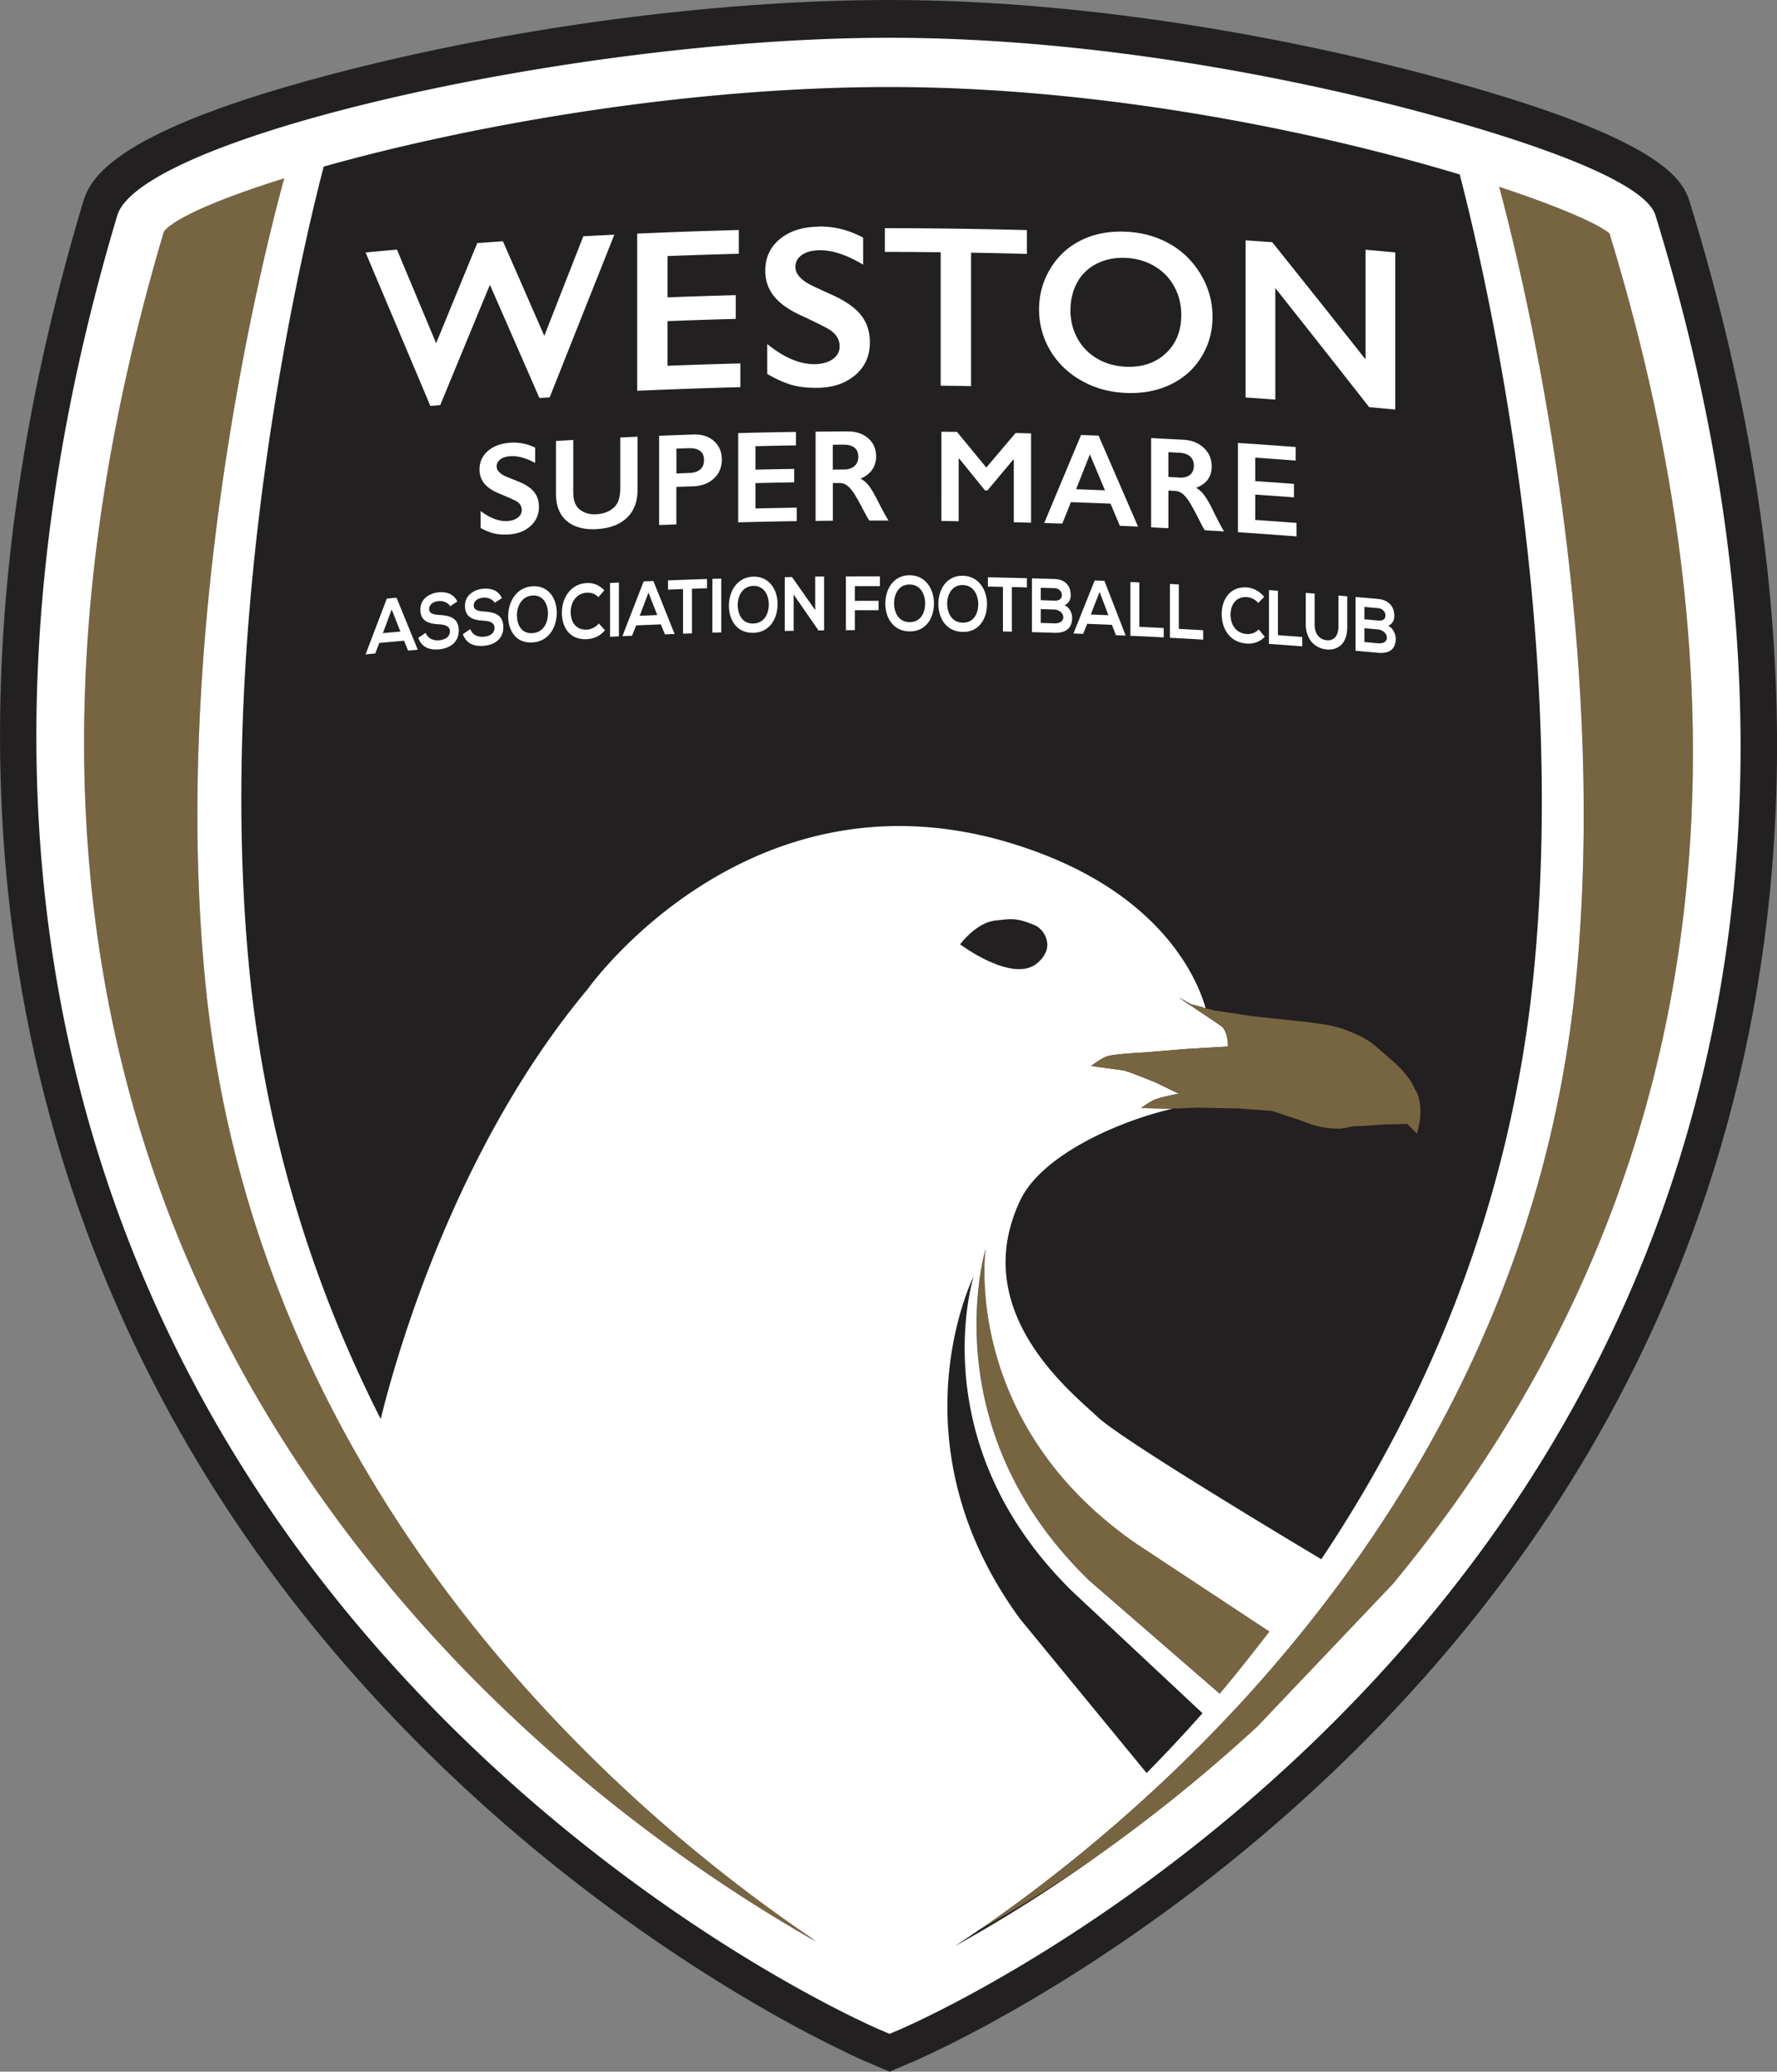 <svg xmlns="http://www.w3.org/2000/svg" fill="none" viewBox="-0.01 0 374.86 437.02"><rect x="-0.01" y="0" width="374.86" height="437.02" fill="#808080" stroke="none"/><g clip-path="url(#a)"><path fill="#232021" d="M356.54 42.94c-1.42-4.6-4.36-14.17-60.43-28.44C274.82 9.08 232.42 0 187.66 0 154.01 0 114.4 4.88 78.99 13.39c-56.82 13.66-60.17 24.86-61.6 29.65-43.83 146.77 3.4 245.58 50.74 302.63 51.07 61.55 111.85 88.06 114.41 89.16l5.1 2.19 5.11-2.18c2.57-1.1 63.64-27.61 114.71-89.17 47.34-57.07 94.28-155.92 49.08-302.73"/><path fill="#fff" d="M85.22 135.16c-1.74.15-3.48.31-5.22.47-.29.74-.57 1.48-.85 2.22-.68.06-1.36.13-2.04.19 1.49-3.93 2.99-7.85 4.48-11.77.68-.06 1.38-.12 2.05-.18 1.49 3.65 2.99 7.31 4.48 10.97l-2.05.18c-.27-.69-.56-1.38-.84-2.07zm-2.61-6.6c-.61 1.67-1.23 3.33-1.85 5l3.7-.33c-.62-1.56-1.23-3.11-1.85-4.67M94.96 127.88c-.35-.62-1.29-1.17-2.37-1.08-1.4.11-2.06.84-2.07 1.68 0 .99 1.03 1.18 2.22 1.25 2.07.12 4.03.59 4.02 3.3 0 2.53-1.97 3.77-4.19 3.95-2.04.17-3.6-.42-4.35-2.43.52-.35 1.05-.7 1.57-1.05.45 1.21 1.6 1.66 2.81 1.57 1.18-.1 2.3-.65 2.3-1.88 0-1.07-.98-1.43-2.31-1.49-2.03-.11-3.93-.57-3.92-3.12-.01-2.33 2.02-3.46 3.86-3.63 1.55-.12 3.15.25 3.92 1.95l-1.5.99zM104.37 127.18c-.33-.62-1.29-1.17-2.37-1.1-1.4.1-2.07.82-2.07 1.66 0 .99 1.02 1.19 2.22 1.26 2.07.14 4.03.62 4.02 3.33 0 2.53-1.97 3.75-4.19 3.91-2.04.14-3.61-.45-4.35-2.47.52-.35 1.04-.69 1.57-1.04.45 1.21 1.59 1.68 2.81 1.59 1.18-.08 2.29-.63 2.3-1.87 0-1.07-.98-1.44-2.31-1.51-2.04-.13-3.92-.6-3.92-3.15 0-2.34 2.02-3.44 3.86-3.6 1.56-.11 3.16.28 3.92 1.98-.5.33-1 .66-1.5.98zM117.44 129.33c-.04 2.94-1.61 5.97-5.12 6.19s-5.13-2.53-5.13-5.52c0-2.98 1.68-6.11 5.13-6.32 3.44-.22 5.15 2.68 5.12 5.65m-8.4.58c.04 1.86.92 3.8 3.28 3.65 2.35-.15 3.24-2.22 3.26-4.08.02-1.91-.92-4-3.26-3.85-2.35.15-3.32 2.38-3.28 4.28M127.61 132.95c-1.01 1.21-2.36 1.81-3.8 1.88-3.72.2-5.29-2.6-5.29-5.56-.01-2.96 1.68-6.09 5.29-6.28 1.36-.07 2.63.45 3.67 1.54-.43.48-.84.96-1.26 1.44-.65-.7-1.54-.99-2.41-.94-2.42.13-3.45 2.23-3.44 4.13.02 1.88.98 3.79 3.44 3.66.87-.04 1.85-.51 2.51-1.29.43.47.85.94 1.29 1.41zM128.68 134.33v-11.35l1.87-.09v11.35zM139.4 131.71c-1.75.07-3.48.14-5.22.22-.29.73-.57 1.45-.85 2.18-.69.03-1.37.06-2.04.1 1.48-3.86 2.99-7.71 4.48-11.56l2.05-.09c1.49 3.72 2.99 7.45 4.48 11.18-.67.02-1.37.05-2.05.08-.28-.7-.56-1.4-.84-2.11zm-2.61-6.72c-.61 1.63-1.23 3.27-1.86 4.91 1.24-.05 2.47-.11 3.71-.16-.62-1.59-1.25-3.17-1.86-4.75zM144.08 124.26l-3.17.12v-1.95c2.88-.11 5.32-.2 8.22-.29v1.95c-1.06.03-2.11.07-3.17.11v9.41c-.63.02-1.25.04-1.88.07v-9.42M150.27 133.46v-11.35l1.87-.06v11.35zM164.02 127.51c-.04 2.94-1.6 5.9-5.12 5.98s-5.14-2.74-5.14-5.72 1.68-6.03 5.14-6.12c3.45-.08 5.16 2.89 5.12 5.86m-8.4.24c.05 1.86.93 3.84 3.28 3.78s3.24-2.08 3.27-3.95c.02-1.91-.92-4.04-3.27-3.98-2.35.05-3.33 2.24-3.28 4.15M171.95 121.63c.63 0 1.26-.01 1.88-.02v11.37c-.39 0-.78 0-1.17.01v.02c-1.75-2.54-3.5-5.07-5.25-7.6v7.66c-.63 0-1.25.02-1.88.03v-11.35c.51 0 1.02-.02 1.53-.03 1.63 2.32 3.26 4.65 4.89 6.97zM178.43 132.94V121.6c2.39-.01 4.78-.02 7.18-.02v2.06c-1.77 0-3.53 0-5.29.01v3.1c1.67 0 3.34-.01 5.01-.01v1.98c-1.68 0-3.33 0-5.01.01v4.2c-.63 0-1.25 0-1.88.01zM197.01 127.36c-.03 2.94-1.61 5.85-5.12 5.83-3.5-.02-5.14-2.89-5.14-5.87s1.69-5.99 5.14-5.97 5.14 3.04 5.12 6zm-8.41 0c.04 1.86.92 3.86 3.28 3.88 2.35.01 3.23-1.99 3.27-3.86.03-1.91-.92-4.06-3.27-4.08-2.36-.01-3.32 2.14-3.28 4.06M208.2 127.52c-.03 2.94-1.62 5.83-5.12 5.78-3.51-.05-5.14-2.93-5.14-5.92 0-2.98 1.68-5.97 5.14-5.92 3.44.05 5.15 3.09 5.12 6.06m-8.4-.08c.05 1.87.93 3.87 3.28 3.91 2.34.04 3.25-1.96 3.27-3.82.03-1.91-.92-4.08-3.27-4.11-2.34-.03-3.32 2.11-3.28 4.03zM211.56 123.8c-1.06-.02-2.11-.04-3.17-.07v-1.95c2.89.06 5.33.11 8.22.19v1.95c-1.06-.03-2.11-.06-3.17-.08v9.41c-.63-.02-1.26-.03-1.88-.04zM225.86 125.55c0 .88-.37 1.7-1.3 2.14 1.16.44 1.61 1.87 1.6 2.58 0 2.53-1.67 3.28-3.74 3.22-1.58-.05-3.15-.1-4.74-.14V122c1.57.04 3.16.09 4.74.14 1.95.06 3.43 1.12 3.44 3.41m-6.32 1.06 2.88.09c1.18.04 1.56-.52 1.57-1.17 0-.52-.37-1.41-1.57-1.45l-2.88-.09v2.62m0 4.8c.97.03 1.91.05 2.88.09.77.02 1.87-.23 1.87-1.3 0-1.02-1.11-1.59-1.87-1.62l-2.88-.09zM234.56 131.81c-1.73-.08-3.49-.14-5.22-.21-.29.7-.58 1.4-.86 2.11-.68-.02-1.36-.05-2.04-.07 1.49-3.73 2.98-7.46 4.48-11.19.69.03 1.36.05 2.05.08 1.49 3.85 2.99 7.69 4.48 11.55l-2.06-.09c-.28-.73-.56-1.45-.84-2.18zm-2.61-6.94c-.62 1.59-1.25 3.17-1.85 4.76l3.71.15c-.62-1.64-1.23-3.27-1.86-4.91M240.33 122.85v9.38c1.72.08 3.42.17 5.14.25v1.98c-2.34-.12-4.67-.24-7.02-.34v-11.35l1.88.09zM248.66 123.28v9.38c1.71.09 3.42.19 5.14.29v1.98q-3.51-.21-7.02-.39v-11.35c.63.03 1.25.07 1.88.1zM266.79 134.33c-1.03 1.08-2.35 1.52-3.79 1.43-3.7-.25-5.28-3.24-5.29-6.2-.02-2.97 1.68-5.88 5.29-5.64 1.36.09 2.64.76 3.67 1.99-.43.43-.84.86-1.25 1.29a3.48 3.48 0 0 0-2.41-1.24c-2.4-.16-3.46 1.82-3.44 3.72 0 1.88.98 3.9 3.44 4.07.88.06 1.85-.28 2.51-.98.43.52.85 1.04 1.28 1.57zM269.57 124.61v9.38c1.71.12 3.42.25 5.13.38v1.98c-2.33-.18-4.68-.36-7.02-.52v-11.35c.63.05 1.26.09 1.88.14zM284.19 125.78v6.5c0 3.36-1.8 4.92-4.32 4.72-2.4-.2-4.44-2.01-4.43-5.43v-6.5l1.87.15v6.5c0 2.04 1.03 3.21 2.58 3.34 1.56.13 2.44-.99 2.44-2.93v-6.5c.62.05 1.25.1 1.87.16zM294.12 129.95c0 .88-.38 1.68-1.3 2.07 1.17.51 1.6 1.97 1.6 2.68 0 2.53-1.66 3.19-3.74 3l-4.73-.42v-11.35c1.57.14 3.14.27 4.73.42 1.98.18 3.44 1.33 3.44 3.61zm-6.31.69c.96.08 1.91.17 2.87.26 1.19.11 1.57-.43 1.57-1.07 0-.52-.36-1.43-1.57-1.54-.97-.09-1.91-.17-2.87-.26zm0 4.8c.96.08 1.91.17 2.87.26.77.07 1.86-.12 1.87-1.19 0-1.03-1.09-1.66-1.87-1.73-.97-.09-1.91-.17-2.87-.26zM83.73 52.65c2.74 6.58 5.51 13.16 8.26 19.76 2.89-7.05 5.79-14.1 8.68-21.13l5.41-.39c2.91 6.64 5.82 13.3 8.73 19.96 2.74-7.01 5.49-14.01 8.23-21.01 2.19-.12 4.37-.23 6.55-.34-4.55 11.41-9.09 22.86-13.65 34.33-.72.04-1.44.09-2.16.13q-5.22-11.97-10.44-23.88c-3.5 8.44-6.99 16.91-10.48 25.38-.7.06-1.39.11-2.09.17-4.55-10.82-9.11-21.61-13.66-32.37 2.2-.21 4.4-.41 6.62-.61M155.84 48.52v5.01c-5.01.13-10.02.29-15.03.49v8.71c4.79-.19 9.59-.34 14.39-.47v5.01c-4.8.13-9.59.28-14.39.47v9.42c5.12-.2 10.25-.36 15.36-.5v5.01c-7.25.19-14.51.44-21.76.76V49.28c7.15-.32 14.29-.57 21.43-.76M172.74 47.78c3.23-.04 6.34.74 9.33 2.35v5.7c-3.44-2.06-6.48-3.07-9.14-3.04-1.6.02-2.88.35-3.78.99-.91.64-1.36 1.48-1.37 2.52 0 1.25.84 2.39 2.54 3.43.48.31 2.3 1.17 5.48 2.6 2.71 1.26 4.69 2.67 5.89 4.24 1.21 1.56 1.79 3.44 1.8 5.65 0 2.85-1.03 5.15-3.08 6.9-2.05 1.76-4.71 2.65-7.96 2.69-2.13.03-3.96-.18-5.47-.62-1.52-.44-3.25-1.21-5.14-2.31v-6.31c3.53 2.87 6.89 4.29 10.02 4.25 1.57-.02 2.84-.38 3.8-1.06.97-.69 1.45-1.59 1.45-2.72 0-1.53-.85-2.78-2.51-3.73-1.4-.75-3.19-1.63-5.39-2.66q-3.915-1.725-5.85-4.05c-1.29-1.56-1.93-3.38-1.94-5.47 0-2.78 1.05-5.03 3.11-6.72s4.8-2.56 8.21-2.6zM216.61 48.55v5.01c-3.92-.11-7.85-.19-11.77-.26v28.15c-2.14-.04-4.27-.07-6.41-.09V53.21c-3.92-.04-7.85-.07-11.78-.07v-5.01c9.99.01 19.97.15 29.96.41zM237.5 48.88c3.43.15 6.52 1.02 9.27 2.58 2.74 1.56 4.93 3.73 6.56 6.49s2.45 5.74 2.44 8.91c0 3.1-.79 5.93-2.38 8.49s-3.78 4.49-6.55 5.8c-2.78 1.32-5.9 1.89-9.39 1.74-3.42-.15-6.56-1.02-9.36-2.61s-5-3.71-6.56-6.36c-1.57-2.65-2.35-5.55-2.35-8.7.01-3.04.77-5.87 2.35-8.5 1.57-2.63 3.72-4.63 6.48-6.01 2.75-1.38 5.93-1.99 9.49-1.83m-11.7 16.55c0 2.2.5 4.19 1.5 5.99.99 1.79 2.38 3.2 4.16 4.24s3.79 1.6 6.04 1.7c3.39.15 6.2-.78 8.39-2.8 2.18-2.02 3.28-4.71 3.29-8.08 0-2.2-.48-4.2-1.48-6.03-.99-1.82-2.38-3.25-4.18-4.31-1.79-1.05-3.82-1.64-6.06-1.74q-3.375-.15-6.06 1.2c-1.79.9-3.19 2.2-4.14 3.92-.96 1.71-1.44 3.68-1.45 5.89zM268.37 51.1c6.56 8.18 13.12 16.42 19.69 24.72V52.68c2.09.18 4.17.38 6.26.57V86.4l-5.5-.51c-6.61-8.43-13.2-16.8-19.8-25.12v23.52c-2.09-.15-4.18-.3-6.27-.44V50.7l5.62.39zM107.58 93.39c1.84-.13 3.6.22 5.3 1.03v3.24c-1.96-1.05-3.68-1.53-5.19-1.43-.92.06-1.65.29-2.15.68-.52.39-.77.89-.78 1.48 0 .71.48 1.33 1.44 1.87.27.16 1.31.59 3.11 1.3 1.55.63 2.66 1.36 3.34 2.21.69.85 1.02 1.89 1.03 3.14 0 1.62-.58 2.96-1.75 4.03-1.16 1.07-2.68 1.67-4.52 1.79-1.2.08-2.24.02-3.11-.18s-1.83-.59-2.92-1.16v-3.59c2.01 1.52 3.92 2.23 5.69 2.11.89-.06 1.61-.3 2.16-.73.55-.42.82-.95.82-1.59 0-.87-.47-1.55-1.43-2.03-.79-.38-1.82-.82-3.06-1.34-1.47-.57-2.59-1.28-3.32-2.12-.72-.84-1.09-1.86-1.1-3.05 0-1.58.59-2.88 1.76-3.91 1.18-1.02 2.72-1.6 4.66-1.74zM120.92 92.81v10.96c0 1.12.17 2.01.51 2.66.33.65.88 1.16 1.65 1.55.76.39 1.66.56 2.67.5 1.12-.06 2.06-.31 2.84-.76s1.35-1.03 1.71-1.75c.35-.72.52-1.71.54-2.96V92.29c1.21-.06 2.43-.11 3.64-.17v11.19c0 2.53-.76 4.52-2.28 5.95-1.53 1.43-3.65 2.22-6.44 2.36-1.75.09-3.26-.14-4.54-.69s-2.25-1.39-2.93-2.52c-.67-1.13-1-2.49-1.01-4.07V93.02l3.65-.21zM146.32 91.66c1.76-.06 3.2.41 4.29 1.39 1.1.99 1.65 2.28 1.65 3.89 0 1.63-.55 2.96-1.67 4q-1.68 1.56-4.41 1.65c-1.17.04-2.34.08-3.51.13v7.9c-1.21.05-2.42.09-3.64.14V91.93c2.42-.1 4.85-.19 7.28-.27zm-.9 8.12c.97-.03 1.73-.28 2.27-.74.56-.46.81-1.13.81-2 0-1.73-1.12-2.57-3.34-2.49l-2.48.09v5.24c.91-.03 1.82-.07 2.74-.1M167.89 91.12c.01.95 0 1.89 0 2.84-2.84.04-5.69.1-8.54.16v4.95c2.72-.06 5.45-.11 8.17-.16v2.84c-2.72.04-5.44.1-8.17.16v5.35c2.91-.07 5.81-.12 8.72-.17v2.84c-4.13.06-8.24.15-12.36.26V91.36c4.06-.11 8.12-.19 12.18-.25zM178.81 91.01c1.78-.01 3.21.48 4.33 1.45 1.11.97 1.67 2.25 1.67 3.82 0 1.07-.28 2-.83 2.8s-1.38 1.43-2.46 1.88c.6.32 1.13.76 1.61 1.32.47.56 1.05 1.49 1.74 2.81 1.14 2.28 2 3.86 2.56 4.72h-4.06c-.28-.41-.65-1.07-1.13-1.98-1.04-2-1.81-3.35-2.29-4.04-.49-.69-.96-1.18-1.4-1.47-.45-.29-.97-.43-1.55-.43-.44 0-.88 0-1.32.01v7.95c-1.22 0-2.43.02-3.64.04V91.06q3.39-.045 6.78-.06zm-.82 8.04c.95 0 1.69-.25 2.25-.73.54-.48.81-1.13.81-1.96 0-.86-.28-1.51-.81-1.93-.54-.42-1.32-.63-2.3-.63-.75 0-1.52 0-2.27.02v5.24c.78 0 1.54-.01 2.32-.02zM201.86 91.1c2.07 2.5 4.12 5.01 6.19 7.53 2.07-2.44 4.13-4.87 6.19-7.29 1.09.03 2.16.05 3.25.09v18.83c-1.21-.03-2.43-.07-3.64-.09V96.95h-.11c-1.82 2.16-3.63 4.34-5.45 6.51-.17 0-.34 0-.51-.01-1.82-2.24-3.62-4.48-5.45-6.72h-.11v13.22c-1.21-.02-2.43-.03-3.64-.05V91.07c1.1.01 2.19.03 3.27.04zM231.74 91.9l8.32 19.19c-1.28-.06-2.56-.12-3.84-.17-.65-1.55-1.31-3.11-1.95-4.67-2.79-.12-5.59-.22-8.37-.32-.6 1.5-1.21 3.01-1.82 4.52l-3.81-.12q3.885-9.3 7.77-18.57c1.24.05 2.48.09 3.72.14zM227 103.2c2.03.07 4.05.15 6.08.23-1.06-2.53-2.12-5.06-3.18-7.58-.97 2.45-1.93 4.9-2.9 7.35M249.6 92.76c1.77.1 3.21.67 4.33 1.72 1.11 1.04 1.67 2.35 1.67 3.93 0 1.07-.27 1.98-.83 2.75-.55.76-1.37 1.34-2.46 1.73.6.36 1.14.83 1.6 1.42.46.58 1.06 1.56 1.74 2.92 1.15 2.35 2.01 3.98 2.56 4.88-1.35-.09-2.71-.17-4.06-.25-.28-.43-.66-1.11-1.13-2.05-1.03-2.06-1.81-3.45-2.29-4.18-.49-.73-.96-1.24-1.4-1.56-.45-.32-.97-.49-1.55-.52-.43-.02-.87-.05-1.32-.07v7.95c-1.21-.06-2.43-.13-3.64-.19V92.41c2.26.12 4.52.23 6.78.36zm-.82 7.99c.95.05 1.7-.15 2.25-.59.54-.44.81-1.08.81-1.91q0-1.29-.81-1.98c-.54-.46-1.31-.71-2.3-.77l-2.27-.12v5.24l2.32.12zM273.31 94.32c.01.95-.01 1.9 0 2.84-2.84-.22-5.68-.42-8.53-.62v4.95c2.73.19 5.45.38 8.17.59v2.84c-2.72-.21-5.44-.4-8.17-.59v5.35c2.9.2 5.82.41 8.72.63v2.84c-4.12-.31-8.24-.61-12.36-.88V93.44c4.05.26 8.11.55 12.17.86z"/><path fill="#776441" d="M170.77 408.51c-35.63-24.13-116.34-90.35-127.42-200.85-7.86-78.33 13.64-159.39 16.6-170.06-13.9 4.34-23.18 8.46-25.37 11.19-33.23 111.6-17.26 207.71 47.45 285.7 32.15 38.75 68.89 63.04 90.08 75.05-.45-.34-.88-.67-1.34-1.03M265.27 364.21l28.54-30.03c64.37-77.83 79.75-173.68 45.71-284.92-2.33-2-10.7-5.68-23.26-9.82 4.29 15.95 23.62 93.33 16.11 168.24-5.91 58.97-31.74 105.28-59.97 139.35 0 0-.08.09-.11.13-.04.05-.08.1-.11.14a356 356 0 0 1-11.41 13s-.08.08-.12.13-.09.1-.14.15c-19.82 21.27-39.63 36.68-53.58 46.3a309 309 0 0 0 26.63-16.78c9.97-7.18 20.79-15.79 31.72-25.88z"/><path fill="#776441" d="M206.07 276.79c-.12 3.3-.04 7.03.42 11.08 1.52 13.1 7.1 29.73 22.92 45.19l27.88 24.22c3.15-3.71 7.25-8.89 10.5-13.12l-28.18-18.6c-.94-.65-1.85-1.31-2.74-1.98-.01 0-.02-.02-.03-.03-27.24-20.47-29.37-46.89-29.16-56.45.06-2.16.18-3.02.18-3.02v-.07s.01-.08.02-.12v-.09s.01-.02.01-.04c.01-.13.02-.24.03-.34-.17.58-1.57 5.62-1.84 13.35z"/><path fill="#fff" d="M349.22 45.43c-2.78-9.03-39.35-19.23-54.95-23.19-20.95-5.33-62.67-14.27-106.62-14.27C121.01 7.96 29.64 29 24.72 45.47c-42.88 143.59 3.15 240.03 49.31 295.66 49.93 60.17 109.08 85.97 111.58 87.04l2.04.87 2.04-.87c2.51-1.07 61.94-26.87 111.85-87.05 46.15-55.63 91.88-152.1 47.67-295.7zM82.03 334.49C17.32 256.5 1.35 160.39 34.58 48.81c2.19-2.73 11.46-6.86 25.37-11.19-2.96 10.67-24.46 91.72-16.6 170.06 11.08 110.5 91.79 176.71 127.42 200.85.46.36.89.68 1.34 1.03-21.18-12.01-57.92-36.31-90.08-75.05zm125.84-70.68v.09l-.02.12v.07s-.12.86-.18 3.02c-.21 9.56 1.92 35.98 29.16 56.45.01 0 .02.02.03.03.89.67 1.8 1.33 2.74 1.98l28.18 18.6c-3.26 4.23-7.35 9.41-10.5 13.12l-27.58-23.93-.3-.3c-15.82-15.47-21.39-32.09-22.92-45.19a72.4 72.4 0 0 1-.45-10.7c.25-8.38 1.88-13.73 1.88-13.73s0 .09-.03.34v.04zm-5.34-64.61s3.38-4.59 7.46-5.02c3.37-.35 4.25-.65 8.21.96.96.39 2.42 1.63 2.69 3.69.28 2.18-1.44 3.89-2.4 4.58-5.3 3.82-15.96-4.21-15.96-4.21m2.88 69.97s-11.28 35.14 20.82 66.56l27.43 25.67c-3.96 4.48-7.9 8.68-11.79 12.62l-26.66-32.46c-27.4-37.38-9.8-72.38-9.8-72.38zM187.65 18.36c45.79 0 91.09 9.66 120.27 18.44 4.63 17.78 22.9 94.24 15.63 168.26-4.94 50.32-23.21 91.54-44.83 123.86-13.57-8.13-42.85-25.82-47.3-30.11-5.04-4.85-27.44-22.08-16.17-45.68 4.41-9.24 20.09-16.48 32.17-19.27l-.76-.02-.1.03-5.82-.13s1.12-.89 2.46-1.6c1.35-.71 5.46-1.42 5.46-1.42l-4.75-2.31s-5.18-2.18-6.91-2.61l-5.76-.78s.02-.02.03-.02l-1.09-.15s1.79-1.38 3.17-1.96 8.27-.89 8.27-.89l8.45-.71 8.97-.53s.08-3.32-1.58-4.43-8.8-5.9-8.8-5.9l2.64 1.42 2.11.55.19.05s0 .03.01.04l.71.19c-1.46-5.23-8.1-22.28-34.17-32.42-59.75-23.24-96.23 28.45-96.23 28.45C98.21 239.43 85.06 280 80.3 299.34c-13.72-27.07-24.24-58.77-27.75-95.12-7.36-76.23 12.06-155.07 15.73-169.08 29.93-8.41 75.36-16.78 119.36-16.78zm19.27 388.5c13.95-9.62 33.76-25.03 53.58-46.3 0 0 .09-.1.14-.15l.12-.12c3.69-3.98 7.77-8.63 11.41-13.01 0 0 .08-.09.11-.14.04-.04.08-.09.11-.13 28.23-34.08 54.06-80.39 59.97-139.35 7.51-74.91-11.81-152.28-16.11-168.24 12.56 4.14 20.93 7.82 23.26 9.82 34.04 111.24 18.66 207.09-45.71 284.92l-28.54 30.03a339 339 0 0 1-31.72 25.88c-12.54 9.04-23.75 15.83-32.17 20.5a290 290 0 0 0 5.54-3.73z"/><path fill="#776441" d="m248.69 233.83 3.86-.18 8.78.18 7.02.53 5.79 1.91s2.34 1.04 4.56 1.46 3.51.35 4.04.35c.28 0 1.9-.31 2.99-.54 0 .02.14.03.35.03.06-.01.04-.02.14-.04.92-.17.66-.11-.02.04 1.44-.01 5.93-.37 5.93-.37l4.74-.11.11.11.94.96.97.98s.96-2.87.7-5.66-.88-3.1-1.39-4.27c-.51-1.18-1.33-2.2-2.47-3.51s-4.35-3.93-5.09-4.6-2.34-2.03-4.74-3.01-2.76-1.22-5.26-1.75-8.07-1.08-8.07-1.08l-8.25-.88-8.25-1.24-1.73-.45-.71-.19s0-.03-.01-.04l-.19-.05-2.11-.55-2.64-1.42s7.14 4.78 8.8 5.9c1.66 1.11 1.58 4.43 1.58 4.43l-8.97.53-8.45.71s-6.89.31-8.27.89-3.17 1.96-3.17 1.96l1.09.15c1.6.22 4.5.62 5.42.74.08.01.19.03.31.06 1.73.43 6.91 2.61 6.91 2.61l4.75 2.31s-4.11.71-5.46 1.42-2.46 1.6-2.46 1.6l5.82.13.1-.03c.07-.02.14-.04.2-.05l1.82.04z"/></g><defs><clipPath id="a"><path fill="#fff" d="M0 0h374.86v437.01H0z"/></clipPath></defs></svg>